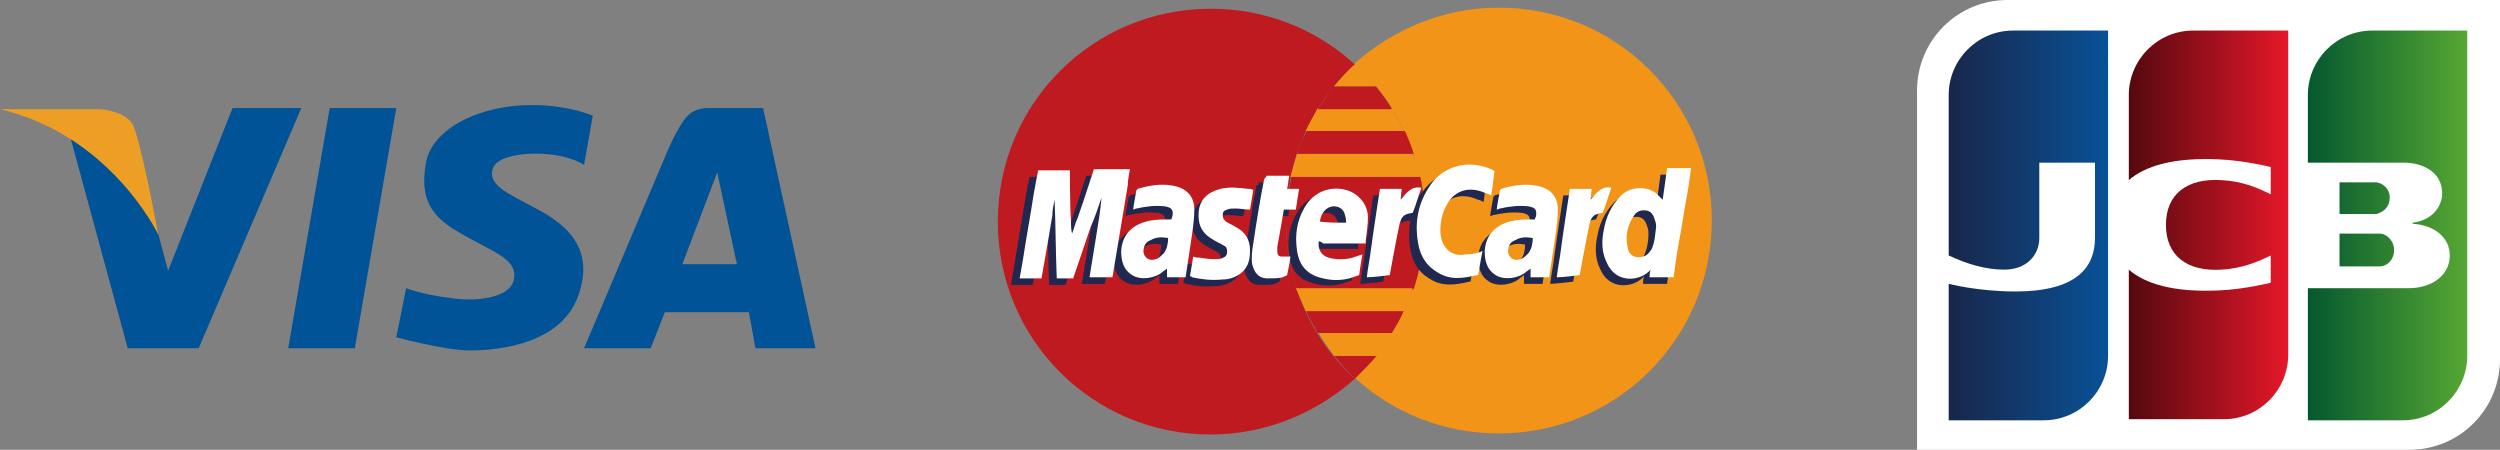 <?xml version="1.0" encoding="utf-8"?>
<!-- Generator: Adobe Illustrator 21.1.0, SVG Export Plug-In . SVG Version: 6.00 Build 0)  -->
<svg version="1.1" id="レイヤー_1" xmlns="http://www.w3.org/2000/svg" xmlns:xlink="http://www.w3.org/1999/xlink" x="0px"
	 y="0px" viewBox="0 0 229 41.2" style="enable-background:new 0 0 229 41.2;" xml:space="preserve">
<rect x="0" y="0" width="229" height="41.2" fill="#808080" stroke="none"/>
<style type="text/css">
	.st0{fill:#005396;}
	.st1{fill:#EC9F24;}
	.st2{fill:#BE1A20;}
	.st3{fill:#F29417;}
	.st4{fill:#202850;}
	.st5{fill:#FFFFFF;}
	.st6{fill:url(#SVGID_1_);}
	.st7{fill:url(#SVGID_2_);}
	.st8{fill:url(#SVGID_3_);}
</style>
<g>
	<g>
		<polygon class="st0" points="36.3,9.9 30.2,9.9 26.4,31.9 32.5,31.9 		"/>
		<polygon class="st0" points="21.3,9.9 15.4,24.8 12,12.1 6.1,11.3 11.7,31.9 12.5,31.9 17.3,31.9 18.2,31.9 27.6,9.9 		"/>
		<path class="st0" d="M37.2,26.4l-0.9,4.5c0,0,4.5,1.2,6.7,1.2c3,0,8.5-0.7,10-5.1c1.5-4.3-1.2-6.5-3.9-7.9
			c-2.6-1.4-4.6-2.2-3.9-3.8c0.7-1.5,5.9-1.7,8.3-0.2l0.8-4.5c0,0-2.9-1.3-7.2-0.9c-4.6,0.5-7.7,2.7-8.1,5.3
			c-0.4,2.5-0.1,4.5,2.9,6.2c3,1.8,5.4,2.4,5.2,4.2c-0.1,1.8-3.2,2.3-5.8,1.9C38.7,27,37.2,26.4,37.2,26.4z"/>
		<path class="st0" d="M69.2,31.9h5.5l-4.8-22h-1.8h-3.2c0,0-1.2-0.1-2,0.8c-0.8,0.9-1.7,3-1.7,3l-7.7,18.2h6.1l1.3-3.3h7.7
			L69.2,31.9z M62.5,24.2l3.2-8.4l1.8,8.4H62.5z"/>
		<path class="st1" d="M0,10c0,0,8.3,0,9,0s2.4,0.3,3.1,1.3s2.4,10.2,2.4,10.2S10.2,12.4,0,10z"/>
	</g>
	<g>
		<g>
			<path class="st2" d="M117.8,20.3c0-5.7,2.4-10.8,6.3-14.4c-3.5-3.2-8.1-5.1-13.2-5.1c-10.8,0-19.5,8.7-19.5,19.5
				s8.7,19.5,19.5,19.5c5.1,0,9.7-2,13.2-5.1C120.2,31.1,117.8,26,117.8,20.3z"/>
			<path class="st3" d="M137.3,0.7c-5.1,0-9.7,2-13.2,5.1c3.9,3.6,6.3,8.7,6.3,14.4S128,31,124.1,34.6c3.5,3.2,8.1,5.1,13.2,5.1
				c10.8,0,19.5-8.7,19.5-19.5S148.1,0.7,137.3,0.7z"/>
			<path class="st2" d="M117.8,20.3c0,2.1,0.3,4.2,1,6.2h10.7c0.6-1.9,1-4,1-6.2c0-1.4-0.1-2.8-0.4-4.1h-11.8
				C118,17.5,117.8,18.9,117.8,20.3z"/>
			<path class="st2" d="M126.1,32.6h-3.9c0.6,0.7,1.2,1.4,1.9,2.1C124.8,34,125.5,33.3,126.1,32.6z"/>
			<path class="st3" d="M122.2,32.6h3.9c0.5-0.7,1-1.3,1.5-2.1h-6.8C121.2,31.2,121.7,31.9,122.2,32.6z"/>
			<path class="st2" d="M127.5,30.5c0.4-0.7,0.8-1.3,1.1-2.1h-9c0.3,0.7,0.7,1.4,1.1,2.1H127.5z"/>
			<path class="st3" d="M119.6,28.5h9c0.3-0.7,0.6-1.4,0.8-2.1h-10.7C119,27.1,119.3,27.8,119.6,28.5z"/>
			<path class="st2" d="M118.8,14.1h10.7c-0.2-0.7-0.5-1.4-0.8-2.1h-9C119.3,12.7,119,13.4,118.8,14.1z"/>
			<path class="st3" d="M119.6,12h9c-0.3-0.7-0.7-1.4-1.1-2.1h-6.8C120.3,10.7,119.9,11.3,119.6,12z"/>
			<path class="st2" d="M120.7,10h6.8c-0.4-0.7-0.9-1.4-1.5-2.1h-3.9C121.7,8.6,121.2,9.3,120.7,10z"/>
			<path class="st3" d="M122.2,7.9h3.9c-0.6-0.7-1.2-1.4-1.9-2.1C123.4,6.5,122.8,7.2,122.2,7.9z"/>
			<path class="st3" d="M118.8,14.1c-0.2,0.7-0.4,1.4-0.6,2.1H130c-0.1-0.7-0.3-1.4-0.6-2.1H118.8z"/>
		</g>
		<g>
			<path class="st4" d="M97.5,22c0.2-0.5,0.3-1,0.5-1.4c0.5-1.4,1.5-4.5,1.5-4.5h3.3c0,0-0.2,1-0.2,1.5c-0.4,2.4-1.4,8.4-1.4,8.4
				s-1.4,0-2.1,0c0.2-1.2,0.4-2.5,0.6-3.7s0.4-2.4,0.5-3.6c-0.3,0.9-0.6,1.8-1,2.7c-0.5,1.5-1.6,4.7-1.6,4.7s-1,0-1.5,0
				c-0.1-2.4-0.1-4.8-0.2-7.2c0,0,0,0-0.1,0c-0.1,0.5-0.2,0.9-0.2,1.4c-0.3,1.9-1,5.8-1,5.8h-2c0,0,0.2-1.1,0.3-1.7
				c0.3-2,0.7-4.1,1-6.1c0.1-0.6,0.4-2.1,0.4-2.1h3.1c0,0,0,3.2,0.1,4.6C97.4,21.1,97.4,21.6,97.5,22L97.5,22z"/>
			<path class="st4" d="M150.5,26c0,0,0-0.5,0.1-0.7c-0.1,0.1-0.2,0.2-0.2,0.2c-1,0.9-3,1-3.8-0.8c-0.5-1-0.5-2-0.3-3
				c0.2-1.2,0.7-2.3,1.6-3.2c0.8-0.8,2.3-0.9,3.2-0.2c0.2,0.2,0.4,0.4,0.6,0.6c0.1-0.6,0.4-2.9,0.4-2.9h2.2c0,0-0.2,1.5-0.3,2.1
				c-0.3,1.5-0.5,3.1-0.8,4.6c-0.2,1-0.5,3.3-0.5,3.3H150.5z M151,21.4c0-0.1,0-0.4-0.1-0.6c-0.1-0.4-0.3-0.8-0.7-0.9
				c-0.5-0.1-0.9,0-1.2,0.4c-0.1,0.2-0.2,0.3-0.3,0.5c-0.4,0.8-0.5,1.6-0.3,2.5c0.1,0.7,0.7,1,1.4,0.8c0.4-0.1,0.6-0.4,0.8-0.7
				C150.9,22.7,151,22.1,151,21.4z"/>
			<path class="st4" d="M107.9,26h-1.7v-0.8c-0.1,0.1-0.3,0.2-0.4,0.3c-0.7,0.6-2,0.8-2.8,0.3s-1-1.3-1-2.2c0.1-1.6,1.1-2.5,2.7-2.8
				c0.6-0.1,1.1-0.1,1.7-0.1c0.1,0,0.2,0,0.2,0s0-0.1,0.1-0.3c0.1-0.6-0.1-0.8-0.7-0.9c-0.9-0.1-1.7,0-2.6,0.2
				c-0.1,0-0.2,0.1-0.3,0.1c0-0.2,0.3-1.8,0.3-1.8s0.1,0,0.1-0.1c1-0.3,2.1-0.5,3.2-0.3c1.2,0.2,2,0.9,2,2.2c0,0.7-0.1,1.5-0.2,2.2
				C108.3,23.4,107.9,26,107.9,26z M106.4,22.4c-0.6-0.1-1.1-0.1-1.6,0.2c-0.3,0.1-0.5,0.3-0.6,0.6c-0.1,0.4-0.1,0.7,0.2,1
				c0.3,0.3,0.7,0.2,1,0.1c0.2-0.1,0.4-0.3,0.6-0.5C106.3,23.4,106.3,22.9,106.4,22.4z"/>
			<path class="st4" d="M141.3,26h-1.7v-0.8c-0.1,0.1-0.3,0.2-0.4,0.3c-0.7,0.6-2,0.8-2.8,0.3s-1-1.3-1-2.2c0.1-1.6,1.1-2.5,2.7-2.8
				c0.6-0.1,1.1-0.1,1.7-0.1c0.1,0,0.2,0,0.2,0s0-0.1,0.1-0.3c0.1-0.6-0.1-0.8-0.7-0.9c-0.9-0.1-1.7,0-2.6,0.2
				c-0.1,0-0.2,0.1-0.3,0.1c0-0.2,0.3-1.8,0.3-1.8s0.1,0,0.1-0.1c1-0.3,2.1-0.5,3.2-0.3c1.2,0.2,2,0.9,2,2.2c0,0.7-0.1,1.5-0.2,2.2
				C141.7,23.4,141.3,26,141.3,26z M139.7,22.4c-0.6-0.1-1.1-0.1-1.6,0.2c-0.3,0.1-0.5,0.3-0.6,0.6c-0.1,0.4-0.1,0.7,0.2,1
				s0.7,0.2,1,0.1c0.2-0.1,0.4-0.3,0.6-0.5C139.6,23.4,139.7,22.9,139.7,22.4z"/>
			<path class="st4" d="M120.1,22.6c-0.1,0.7,0.2,1.3,0.9,1.5c0.7,0.2,1.5,0.2,2.2,0c0.3-0.1,0.6-0.2,0.9-0.3
				c-0.1,0.4-0.3,1.9-0.3,1.9s-0.6,0.2-0.9,0.3c-0.8,0.2-1.6,0.2-2.4,0c-1.4-0.3-2.2-1.1-2.4-2.6c-0.2-1.4,0-2.7,0.7-3.9
				c0.8-1.4,2.3-2,3.8-1.6c1.1,0.3,2,1.3,2,2.5c0,0.7-0.1,1.4-0.2,2.1c0,0.1,0,0.3,0,0.3s-0.2,0-0.3,0c-1.2,0-2.4,0-3.6,0
				C120.3,22.6,120.2,22.6,120.1,22.6z M122.6,21c0-0.2,0-0.4-0.1-0.7c-0.1-0.5-0.5-0.8-1-0.8c-0.7,0-1.2,0.6-1.3,1.4
				C121,21,121.8,21,122.6,21z"/>
			<path class="st4" d="M135.1,23.6c-0.1,0.4-0.4,2.2-0.4,2.2h-0.1c-1.3,0.3-2.5,0.5-3.7-0.3c-1-0.6-1.5-1.5-1.7-2.6
				c-0.3-1.7-0.1-3.4,0.9-5c0.7-1.2,1.8-2,3.3-2.2c1-0.1,1.9,0.1,2.7,0.5l0.1,0.1c0,0-0.2,1.5-0.3,2.2c-0.2-0.1-0.4-0.2-0.5-0.2
				c-1.1-0.5-2.3-0.5-3.2,0.5c-0.5,0.6-0.8,1.4-0.9,2.1c-0.1,0.6-0.1,1.2,0.1,1.8c0.4,1,1.2,1.4,2.2,1.2
				C134.2,23.9,134.7,23.7,135.1,23.6z"/>
			<path class="st4" d="M108.4,25.9c0.1-0.6,0.2-1.2,0.3-1.8c0.2,0.1,0.4,0.1,0.6,0.1c0.6,0.1,1.2,0.2,1.9,0.1
				c0.3-0.1,0.6-0.2,0.6-0.6c0-0.2,0-0.5-0.3-0.6c-0.3-0.2-0.6-0.3-0.9-0.5c-1.1-0.6-1.5-1.4-1.4-2.6c0.1-1.1,0.8-1.8,2-2.1
				c0.8-0.2,1.7-0.1,2.5,0c0.2,0,0.3,0,0.5,0.1c-0.1,0.6-0.2,1.2-0.3,1.8c-0.4,0-0.9-0.1-1.3-0.1c-0.3,0-0.6,0-0.8,0.1
				c-0.3,0.1-0.4,0.2-0.4,0.5s0.1,0.4,0.3,0.6c0.3,0.2,0.6,0.3,0.9,0.5c0.8,0.4,1.3,1.1,1.3,2.1c0,0.8-0.1,1.5-0.8,2.1
				c-0.5,0.4-1.1,0.6-1.7,0.6c-1,0.1-1.9,0-2.8-0.2C108.5,25.9,108.4,25.9,108.4,25.9z"/>
			<path class="st4" d="M115.3,16.7c0.7,0,1.4,0,2.1,0c-0.1,0.4-0.1,0.8-0.2,1.2c0.4,0,0.7,0,1.1,0c-0.1,0.5-0.3,1.9-0.3,1.9h-1.1
				c0,0-0.4,2.4-0.6,3.4c0,0.1,0,0.2,0,0.4c0,0.3,0.1,0.5,0.4,0.5s0.5,0,0.8,0c0,0.3-0.3,1.7-0.3,1.7c-0.1,0.1-0.3,0.1-0.4,0.2
				c-0.4,0.1-0.8,0.1-1.4,0.1c-0.8,0-1.2-0.5-1.4-1.3c-0.1-0.6,0-1.3,0.1-1.9c0.3-2,0.6-3.9,1-5.9C115.3,16.9,115.3,16.8,115.3,16.7
				z"/>
			<path class="st4" d="M142,26c0.1-0.9,0.3-1.8,0.4-2.7c0.2-1.5,0.8-5.4,0.8-5.4h2c0,0-0.1,0.8-0.1,1c0.5-0.6,1-1.3,1.9-1.1
				c-0.3,0.8-0.5,1.6-0.8,2.3c-0.8,0.1-1,0.3-1.2,1c-0.3,1.4-0.9,4.7-0.9,4.7S142.5,26,142,26z"/>
			<path class="st4" d="M124.6,26c0.1-0.9,0.3-1.8,0.4-2.7c0.2-1.5,0.8-5.4,0.8-5.4h2c0,0-0.1,0.8-0.1,1c0.5-0.6,1-1.3,1.9-1.1
				c-0.3,0.8-0.5,1.6-0.8,2.3c-0.8,0.1-1,0.3-1.2,1c-0.3,1.4-0.9,4.7-0.9,4.7S125.1,26,124.6,26z"/>
			<path class="st4" d="M128.3,20.5c0,0,0.2-0.3,1-0.3h0.3l0.9-2.8C130.6,17.5,128.6,18.7,128.3,20.5z"/>
		</g>
		<g>
			<path class="st5" d="M98.2,21.4c0.2-0.5,0.3-1,0.5-1.4c0.5-1.4,1.5-4.5,1.5-4.5h3.3c0,0-0.2,1-0.2,1.5c-0.4,2.4-1.4,8.4-1.4,8.4
				s-1.4,0-2.1,0c0.2-1.2,0.4-2.5,0.6-3.7s0.4-2.4,0.5-3.6c-0.3,0.9-0.6,1.8-1,2.7c-0.5,1.5-1.6,4.7-1.6,4.7s-1,0-1.5,0
				c-0.1-2.4-0.1-4.8-0.2-7.2l0,0c-0.1,0.5-0.2,0.9-0.2,1.4c-0.3,1.9-1,5.8-1,5.8h-2c0,0,0.2-1.1,0.3-1.7c0.3-2,0.7-4.1,1-6.1
				c0.1-0.6,0.4-2.1,0.4-2.1H98c0,0,0,3.2,0.1,4.6C98.1,20.6,98.1,21,98.2,21.4C98.1,21.4,98.1,21.4,98.2,21.4z"/>
			<path class="st5" d="M151.1,25.4c0,0,0-0.5,0.1-0.7c-0.1,0.1-0.2,0.2-0.2,0.2c-1,0.9-3,1-3.8-0.8c-0.5-1-0.5-2-0.3-3
				c0.2-1.2,0.7-2.3,1.6-3.2c0.8-0.8,2.3-0.9,3.2-0.2c0.2,0.2,0.4,0.4,0.6,0.6c0.1-0.6,0.4-2.9,0.4-2.9h2.2c0,0-0.2,1.5-0.3,2.1
				c-0.3,1.5-0.5,3.1-0.8,4.6c-0.2,1-0.5,3.3-0.5,3.3H151.1z M151.7,20.8c0-0.1,0-0.4-0.1-0.6c-0.1-0.4-0.3-0.8-0.7-0.9
				c-0.5-0.1-0.9,0-1.2,0.4c-0.1,0.2-0.2,0.3-0.3,0.5c-0.4,0.8-0.5,1.6-0.3,2.5c0.1,0.7,0.7,1,1.4,0.8c0.4-0.1,0.6-0.4,0.8-0.7
				C151.6,22.1,151.6,21.5,151.7,20.8z"/>
			<path class="st5" d="M108.6,25.4h-1.7v-0.8c-0.1,0.1-0.3,0.2-0.4,0.3c-0.7,0.6-2,0.8-2.8,0.3s-1-1.3-1-2.2
				c0.1-1.6,1.1-2.5,2.7-2.8c0.6-0.1,1.1-0.1,1.7-0.1c0.1,0,0.2,0,0.2,0s0-0.1,0.1-0.3c0.1-0.6-0.1-0.8-0.7-0.9
				c-0.9-0.1-1.7,0-2.6,0.2c-0.1,0-0.2,0.1-0.3,0.1c0-0.2,0.3-1.8,0.3-1.8s0.1,0,0.1-0.1c1-0.3,2.1-0.5,3.2-0.3c1.2,0.2,2,0.9,2,2.2
				c0,0.7-0.1,1.5-0.2,2.2C109,22.8,108.6,25.4,108.6,25.4z M107,21.8c-0.6-0.1-1.1-0.1-1.6,0.2c-0.3,0.1-0.5,0.3-0.6,0.6
				c-0.1,0.4-0.1,0.7,0.2,1c0.3,0.3,0.7,0.2,1,0.1c0.2-0.1,0.4-0.3,0.6-0.5C106.9,22.8,107,22.3,107,21.8z"/>
			<path class="st5" d="M141.9,25.4h-1.7v-0.8c-0.1,0.1-0.3,0.2-0.4,0.3c-0.7,0.6-2,0.8-2.8,0.3s-1-1.3-1-2.2
				c0.1-1.6,1.1-2.5,2.7-2.8c0.6-0.1,1.1-0.1,1.7-0.1c0.1,0,0.2,0,0.2,0s0-0.1,0.1-0.3c0.1-0.6-0.1-0.8-0.7-0.9
				c-0.9-0.1-1.7,0-2.6,0.2c-0.1,0-0.2,0.1-0.3,0.1c0-0.2,0.3-1.8,0.3-1.8s0.1,0,0.1-0.1c1-0.3,2.1-0.5,3.2-0.3c1.2,0.2,2,0.9,2,2.2
				c0,0.7-0.1,1.5-0.2,2.2C142.3,22.8,141.9,25.4,141.9,25.4z M140.4,21.8c-0.6-0.1-1.1-0.1-1.6,0.2c-0.3,0.1-0.5,0.3-0.6,0.6
				c-0.1,0.4-0.1,0.7,0.2,1s0.7,0.2,1,0.1c0.2-0.1,0.4-0.3,0.6-0.5C140.3,22.8,140.4,22.3,140.4,21.8z"/>
			<path class="st5" d="M120.8,22.1c-0.1,0.7,0.2,1.3,0.9,1.5c0.7,0.2,1.5,0.2,2.2,0c0.3-0.1,0.6-0.2,0.9-0.3
				c-0.1,0.4-0.3,1.9-0.3,1.9s-0.6,0.2-0.9,0.3c-0.8,0.2-1.6,0.2-2.4,0c-1.4-0.3-2.2-1.1-2.4-2.6c-0.2-1.4,0-2.7,0.7-3.9
				c0.8-1.4,2.3-2,3.8-1.6c1.1,0.3,2,1.3,2,2.5c0,0.7-0.1,1.4-0.2,2.1c0,0.1,0,0.3,0,0.3s-0.2,0-0.3,0c-1.2,0-2.4,0-3.6,0
				C121,22.1,120.8,22.1,120.8,22.1z M123.3,20.4c0-0.2,0-0.4-0.1-0.7c-0.1-0.5-0.5-0.8-1-0.8c-0.7,0-1.2,0.6-1.3,1.4
				C121.7,20.4,122.5,20.4,123.3,20.4z"/>
			<path class="st5" d="M135.8,23c-0.1,0.4-0.4,2.2-0.4,2.2h-0.1c-1.3,0.3-2.5,0.5-3.7-0.3c-1-0.6-1.5-1.5-1.7-2.6
				c-0.3-1.7-0.1-3.4,0.9-5c0.7-1.2,1.8-2,3.3-2.2c1-0.1,1.9,0.1,2.7,0.5l0.1,0.1c0,0-0.2,1.5-0.3,2.2c-0.2-0.1-0.4-0.2-0.5-0.2
				c-1.1-0.5-2.3-0.5-3.2,0.5c-0.5,0.6-0.8,1.4-0.9,2.1c-0.1,0.6-0.1,1.2,0.1,1.8c0.4,1,1.2,1.4,2.2,1.2
				C134.9,23.3,135.3,23.2,135.8,23z"/>
			<path class="st5" d="M109,25.3c0.1-0.6,0.2-1.2,0.3-1.8c0.2,0.1,0.4,0.1,0.6,0.1c0.6,0.1,1.2,0.2,1.9,0.1
				c0.3-0.1,0.6-0.2,0.6-0.6c0-0.2,0-0.5-0.3-0.6c-0.3-0.2-0.6-0.3-0.9-0.5c-1.1-0.6-1.5-1.4-1.4-2.6c0.1-1.1,0.8-1.8,2-2.1
				c0.8-0.2,1.7-0.1,2.5,0c0.2,0,0.3,0,0.5,0.1c-0.1,0.6-0.2,1.2-0.3,1.8c-0.4,0-0.9-0.1-1.3-0.1c-0.3,0-0.6,0-0.8,0.1
				c-0.3,0.1-0.4,0.2-0.4,0.5s0.1,0.4,0.3,0.6c0.3,0.2,0.6,0.3,0.9,0.5c0.8,0.4,1.3,1.1,1.3,2.1c0,0.8-0.1,1.5-0.8,2.1
				c-0.5,0.4-1.1,0.6-1.7,0.6c-1,0.1-1.9,0-2.8-0.2C109.1,25.3,109.1,25.3,109,25.3z"/>
			<path class="st5" d="M116,16.1c0.7,0,1.4,0,2.1,0c-0.1,0.4-0.1,0.8-0.2,1.2c0.4,0,0.7,0,1.1,0c-0.1,0.5-0.3,1.9-0.3,1.9h-1.1
				c0,0-0.4,2.4-0.6,3.4c0,0.1,0,0.2,0,0.4c0,0.3,0.1,0.5,0.4,0.5s0.5,0,0.8,0c0,0.3-0.3,1.7-0.3,1.7c-0.1,0.1-0.3,0.1-0.4,0.2
				c-0.4,0.1-0.8,0.1-1.4,0.1c-0.8,0-1.2-0.5-1.4-1.3c-0.1-0.6,0-1.3,0.1-1.9c0.3-2,0.6-3.9,1-5.9C115.9,16.3,116,16.2,116,16.1z"/>
			<path class="st5" d="M142.6,25.4c0.1-0.9,0.3-1.8,0.4-2.7c0.2-1.5,0.8-5.4,0.8-5.4h2c0,0-0.1,0.8-0.1,1c0.5-0.6,1-1.3,1.9-1.1
				c-0.3,0.8-0.5,1.6-0.8,2.3c-0.8,0.1-1,0.3-1.2,1c-0.3,1.4-0.9,4.7-0.9,4.7S143.2,25.4,142.6,25.4z"/>
			<path class="st5" d="M125.2,25.4c0.1-0.9,0.3-1.8,0.4-2.7c0.2-1.5,0.8-5.4,0.8-5.4h2c0,0-0.1,0.8-0.1,1c0.5-0.6,1-1.3,1.9-1.1
				c-0.3,0.8-0.5,1.6-0.8,2.3c-0.8,0.1-1,0.3-1.2,1c-0.3,1.4-0.9,4.7-0.9,4.7S125.8,25.4,125.2,25.4z"/>
		</g>
	</g>
	<g>
		<path class="st5" d="M229,32.9c0,4.6-3.7,8.3-8.3,8.3h-45.1V8.3c0-4.6,3.7-8.3,8.3-8.3H229V32.9z"/>
		<g>
			<g>
				
					<linearGradient id="SVGID_1_" gradientUnits="userSpaceOnUse" x1="211.355" y1="21.24" x2="226.008" y2="21.24" gradientTransform="matrix(1 0 0 -1 0 41.89)">
					<stop  offset="0" style="stop-color:#04582F"/>
					<stop  offset="1" style="stop-color:#56A733"/>
				</linearGradient>
				<path class="st6" d="M214.3,24.4h3.4c0.1,0,0.3,0,0.4,0c0.7-0.1,1.2-0.7,1.2-1.5s-0.6-1.4-1.2-1.5c-0.1,0-0.3,0-0.4,0h-3.4V24.4
					z M217.3,2.8c-3.3,0-5.9,2.7-5.9,5.9v6.2h8.4c0.2,0,0.4,0,0.6,0c1.9,0.1,3.3,1.1,3.3,2.8c0,1.3-1,2.5-2.7,2.7v0.1
					c1.9,0.1,3.4,1.2,3.4,2.9c0,1.8-1.6,3-3.8,3h-9.2v12.1h8.7c3.3,0,5.9-2.7,5.9-5.9V2.8H217.3z M218.9,18.1c0-0.8-0.6-1.3-1.2-1.4
					c-0.1,0-0.2,0-0.3,0h-3.1v2.9h3.1c0.1,0,0.3,0,0.3,0C218.4,19.4,218.9,18.9,218.9,18.1z"/>
			</g>
		</g>
		
			<linearGradient id="SVGID_2_" gradientUnits="userSpaceOnUse" x1="178.5" y1="21.24" x2="193.148" y2="21.24" gradientTransform="matrix(1 0 0 -1 0 41.89)">
			<stop  offset="0" style="stop-color:#19264A"/>
			<stop  offset="1" style="stop-color:#085297"/>
		</linearGradient>
		<path class="st7" d="M184.4,2.8c-3.3,0-5.9,2.7-5.9,5.9v14.7c1.7,0.8,3.4,1.3,5.1,1.3c2,0,3.2-1.3,3.2-2.9v-6.9h5.1v6.9
			c0,2.7-1.7,4.9-7.3,4.9c-3.4,0-6.1-0.7-6.1-0.7v12.5h8.7c3.3,0,5.9-2.7,5.9-5.9V2.8H184.4z"/>
		
			<linearGradient id="SVGID_3_" gradientUnits="userSpaceOnUse" x1="194.931" y1="21.29" x2="209.571" y2="21.29" gradientTransform="matrix(1 0 0 -1 0 41.89)">
			<stop  offset="0" style="stop-color:#53090E"/>
			<stop  offset="1" style="stop-color:#E51729"/>
		</linearGradient>
		<path class="st8" d="M200.9,2.8c-3.3,0-5.9,2.7-5.9,5.9v7.8c1.5-1.3,4.1-2.1,8.3-1.9c2.3,0.1,4.7,0.7,4.7,0.7v2.5
			c-1.2-0.6-2.6-1.2-4.5-1.3c-3.2-0.2-5.1,1.3-5.1,4.1s1.9,4.3,5.1,4.1c1.8-0.1,3.3-0.7,4.5-1.3v2.5c0,0-2.4,0.6-4.7,0.7
			c-4.2,0.2-6.8-0.6-8.3-1.9v13.7h8.7c3.3,0,5.9-2.7,5.9-5.9V2.8H200.9z"/>
	</g>
</g>
</svg>
